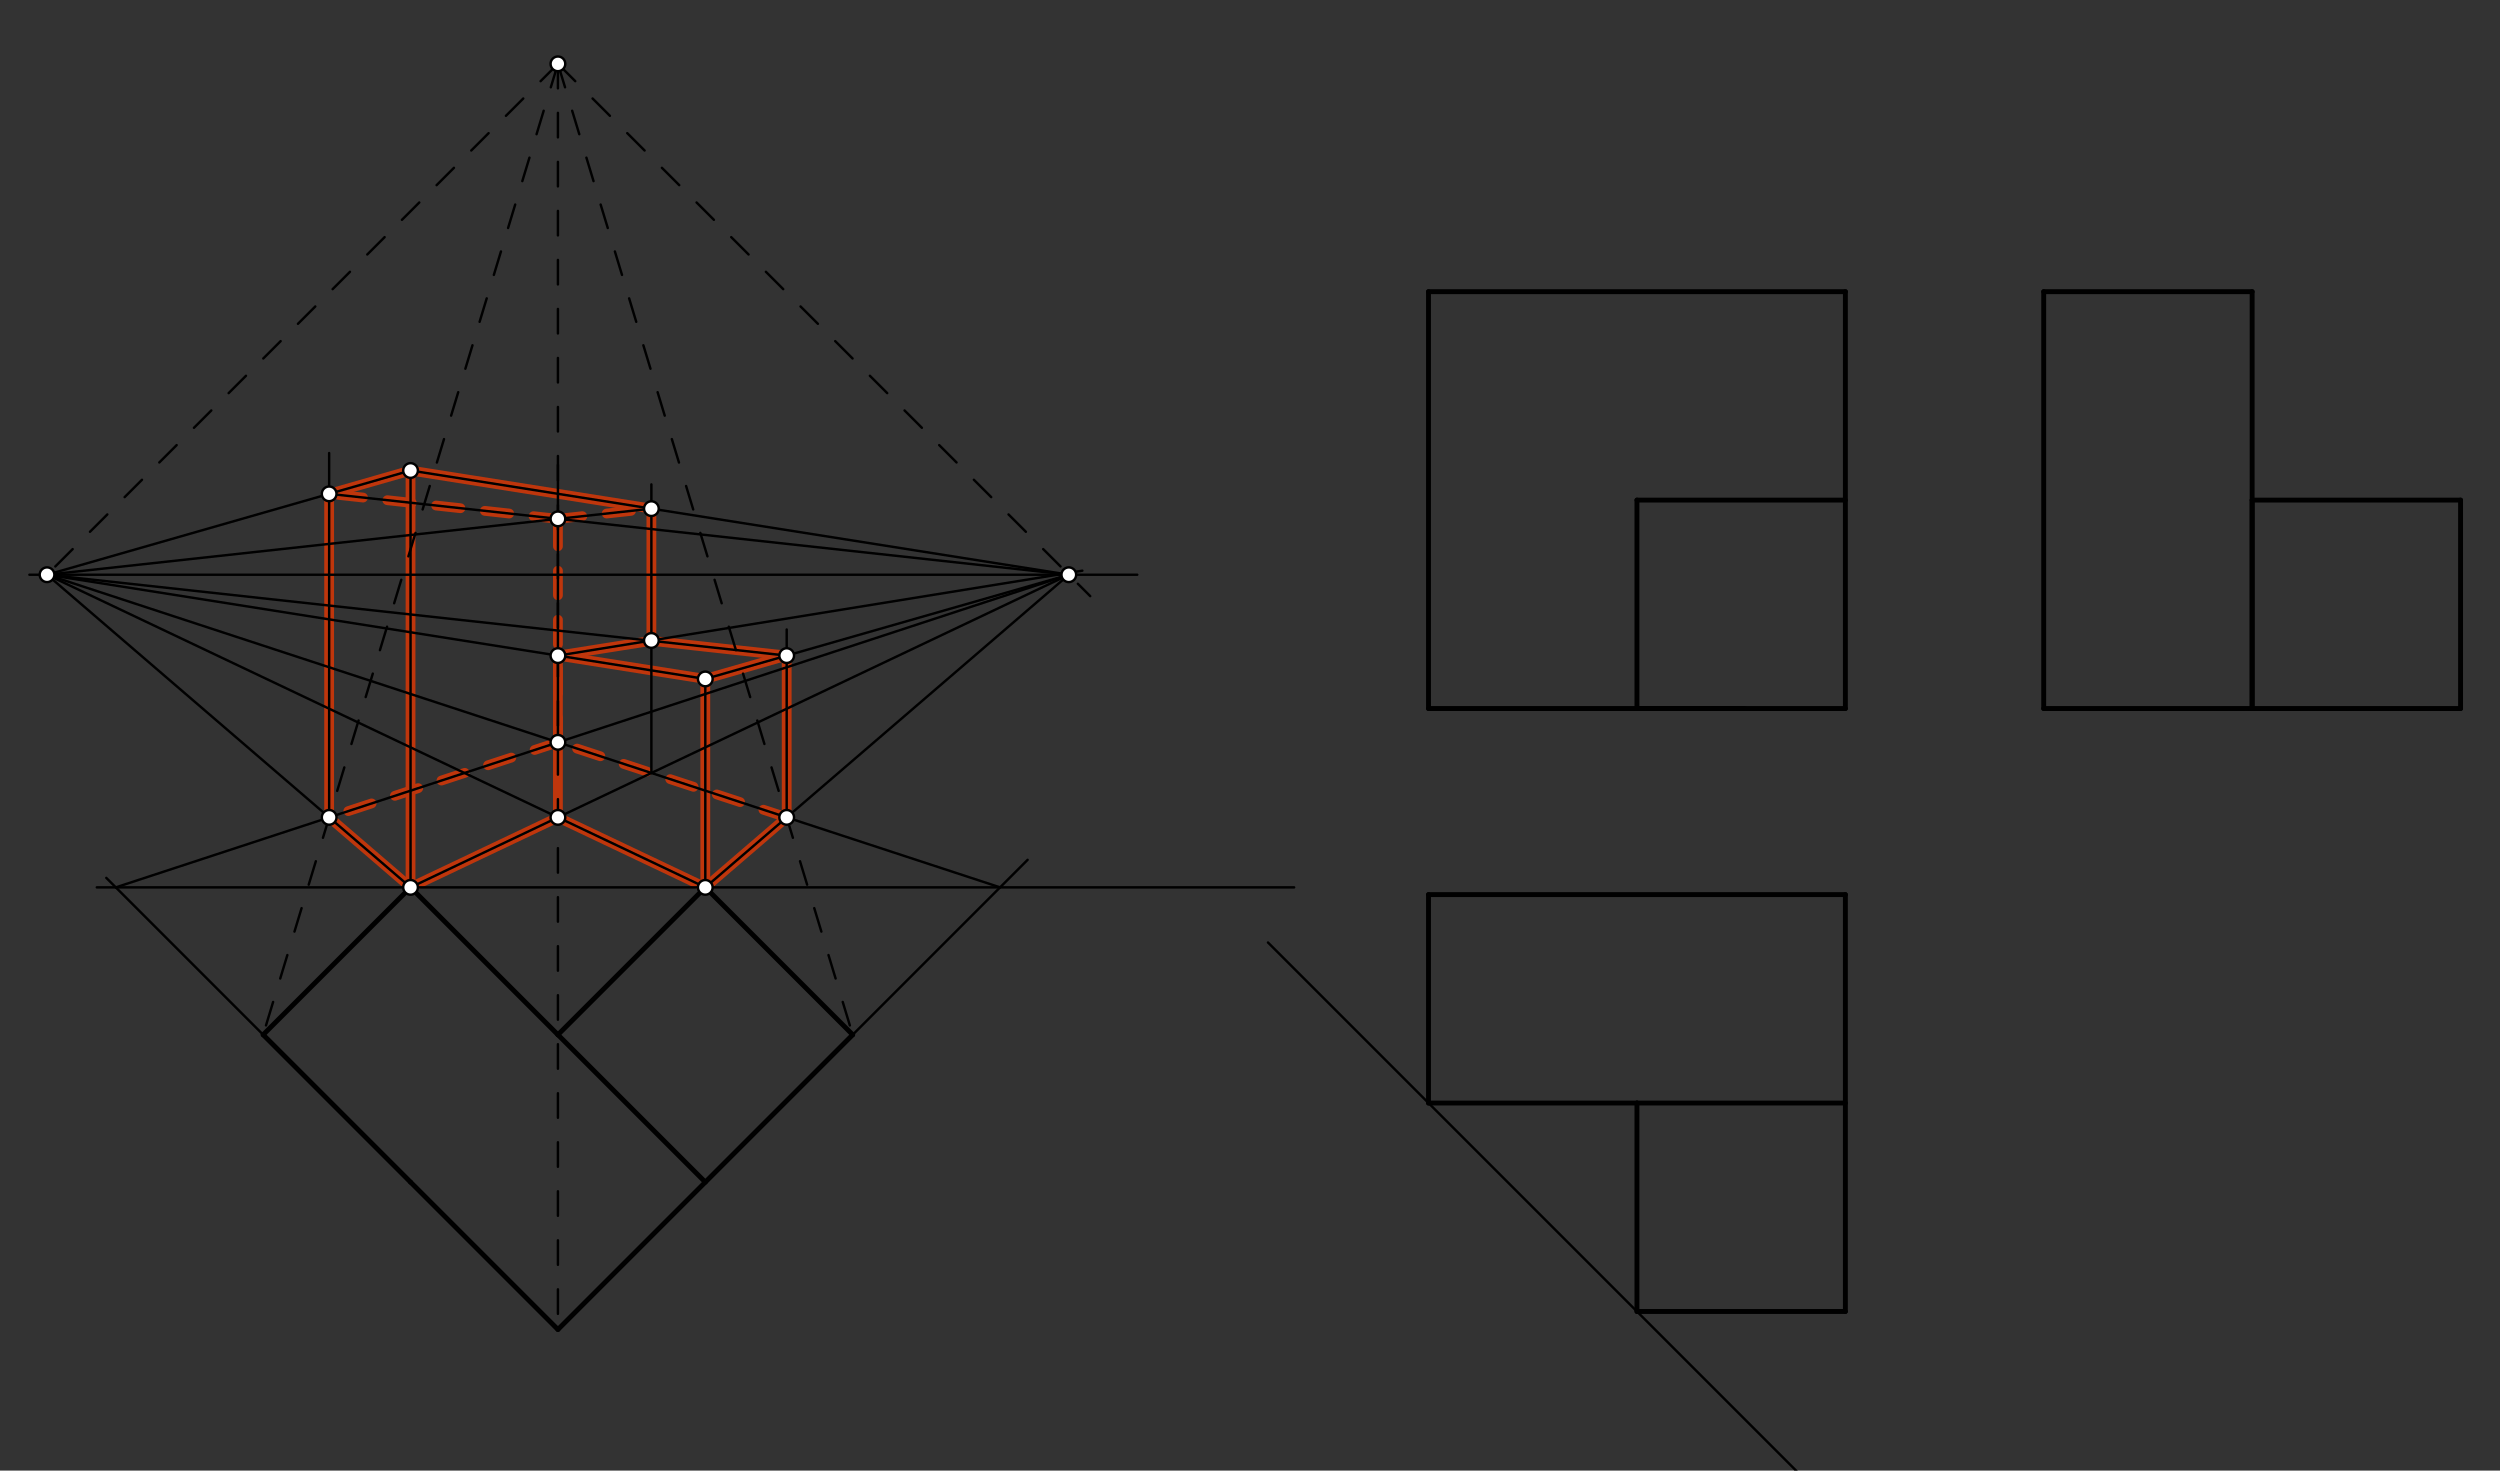 <svg xmlns="http://www.w3.org/2000/svg" class="svg--816" height="100%" preserveAspectRatio="xMidYMid meet" viewBox="0 0 1020 600" width="100%"><rect x="0" y="0" width="1020" height="600" fill="#333333" stroke="none"/><defs><marker id="marker-arrow" markerHeight="16" markerUnits="userSpaceOnUse" markerWidth="24" orient="auto-start-reverse" refX="24" refY="4" viewBox="0 0 24 8"><path d="M 0 0 L 24 4 L 0 8 z" stroke="inherit"></path></marker></defs><g class="aux-layer--949"><g class="element--733"><line stroke="#BF360C" stroke-dasharray="none" stroke-linecap="round" stroke-width="4" x1="167.5" x2="227.632" y1="362.047" y2="333.487"></line></g><g class="element--733"><line stroke="#BF360C" stroke-dasharray="none" stroke-linecap="round" stroke-width="4" x1="227.632" x2="287.764" y1="333.487" y2="362.047"></line></g><g class="element--733"><line stroke="#BF360C" stroke-dasharray="none" stroke-linecap="round" stroke-width="4" x1="287.764" x2="320.969" y1="362.047" y2="333.487"></line></g><g class="element--733"><line stroke="#BF360C" stroke-dasharray="none" stroke-linecap="round" stroke-width="4" x1="320.969" x2="320.969" y1="333.487" y2="267.488"></line></g><g class="element--733"><line stroke="#BF360C" stroke-dasharray="none" stroke-linecap="round" stroke-width="4" x1="320.969" x2="265.254" y1="267.488" y2="261.395"></line></g><g class="element--733"><line stroke="#BF360C" stroke-dasharray="none" stroke-linecap="round" stroke-width="4" x1="265.763" x2="265.763" y1="261.451" y2="207.525"></line></g><g class="element--733"><line stroke="#BF360C" stroke-dasharray="none" stroke-linecap="round" stroke-width="4" x1="265.763" x2="167.5" y1="207.525" y2="191.968"></line></g><g class="element--733"><line stroke="#BF360C" stroke-dasharray="none" stroke-linecap="round" stroke-width="4" x1="167.5" x2="134.294" y1="191.968" y2="201.488"></line></g><g class="element--733"><line stroke="#BF360C" stroke-dasharray="none" stroke-linecap="round" stroke-width="4" x1="134.294" x2="134.294" y1="201.488" y2="333.487"></line></g><g class="element--733"><line stroke="#BF360C" stroke-dasharray="none" stroke-linecap="round" stroke-width="4" x1="134.294" x2="167.5" y1="333.487" y2="362.047"></line></g><g class="element--733"><line stroke="#BF360C" stroke-dasharray="none" stroke-linecap="round" stroke-width="4" x1="167.5" x2="167.5" y1="362.047" y2="191.968"></line></g><g class="element--733"><line stroke="#BF360C" stroke-dasharray="none" stroke-linecap="round" stroke-width="4" x1="227.632" x2="227.632" y1="333.487" y2="267.488"></line></g><g class="element--733"><line stroke="#BF360C" stroke-dasharray="none" stroke-linecap="round" stroke-width="4" x1="227.632" x2="287.764" y1="267.488" y2="277.008"></line></g><g class="element--733"><line stroke="#BF360C" stroke-dasharray="none" stroke-linecap="round" stroke-width="4" x1="287.764" x2="287.764" y1="277.008" y2="362.047"></line></g><g class="element--733"><line stroke="#BF360C" stroke-dasharray="none" stroke-linecap="round" stroke-width="4" x1="320.969" x2="287.764" y1="267.488" y2="277.008"></line></g><g class="element--733"><line stroke="#BF360C" stroke-dasharray="none" stroke-linecap="round" stroke-width="4" x1="265.763" x2="227.632" y1="261.451" y2="267.488"></line></g><g class="element--733"><line stroke="#BF360C" stroke-dasharray="10" stroke-linecap="round" stroke-width="4" x1="320.969" x2="227.632" y1="333.487" y2="302.868"></line></g><g class="element--733"><line stroke="#BF360C" stroke-dasharray="10" stroke-linecap="round" stroke-width="4" x1="227.632" x2="134.294" y1="302.868" y2="333.487"></line></g><g class="element--733"><line stroke="#BF360C" stroke-dasharray="10" stroke-linecap="round" stroke-width="4" x1="227.632" x2="227.632" y1="302.868" y2="211.695"></line></g><g class="element--733"><line stroke="#BF360C" stroke-dasharray="10" stroke-linecap="round" stroke-width="4" x1="227.632" x2="265.763" y1="211.695" y2="207.525"></line></g><g class="element--733"><line stroke="#BF360C" stroke-dasharray="10" stroke-linecap="round" stroke-width="4" x1="227.632" x2="134.294" y1="211.695" y2="201.488"></line></g></g><g class="main-layer--75a"><g class="element--733"><line stroke="#000000" stroke-dasharray="none" stroke-linecap="round" stroke-width="2" x1="582.833" x2="582.833" y1="119" y2="289.079"></line></g><g class="element--733"><line stroke="#000000" stroke-dasharray="none" stroke-linecap="round" stroke-width="2" x1="582.833" x2="752.912" y1="119" y2="119"></line></g><g class="element--733"><line stroke="#000000" stroke-dasharray="none" stroke-linecap="round" stroke-width="2" x1="752.912" x2="752.912" y1="119" y2="289.079"></line></g><g class="element--733"><line stroke="#000000" stroke-dasharray="none" stroke-linecap="round" stroke-width="2" x1="752.912" x2="582.833" y1="289.079" y2="289.079"></line></g><g class="element--733"><line stroke="#000000" stroke-dasharray="none" stroke-linecap="round" stroke-width="2" x1="711.833" x2="667.873" y1="289.079" y2="289.079"></line></g><g class="element--733"><line stroke="#000000" stroke-dasharray="none" stroke-linecap="round" stroke-width="2" x1="667.873" x2="667.873" y1="289.079" y2="204.039"></line></g><g class="element--733"><line stroke="#000000" stroke-dasharray="none" stroke-linecap="round" stroke-width="2" x1="667.873" x2="752.912" y1="204.039" y2="204.039"></line></g><g class="element--733"><line stroke="#000000" stroke-dasharray="none" stroke-linecap="round" stroke-width="2" x1="833.833" x2="833.833" y1="119" y2="289.079"></line></g><g class="element--733"><line stroke="#000000" stroke-dasharray="none" stroke-linecap="round" stroke-width="2" x1="833.833" x2="918.873" y1="119" y2="119"></line></g><g class="element--733"><line stroke="#000000" stroke-dasharray="none" stroke-linecap="round" stroke-width="2" x1="918.873" x2="918.873" y1="119" y2="289.079"></line></g><g class="element--733"><line stroke="#000000" stroke-dasharray="none" stroke-linecap="round" stroke-width="2" x1="918.873" x2="833.833" y1="289.079" y2="289.079"></line></g><g class="element--733"><line stroke="#000000" stroke-dasharray="none" stroke-linecap="round" stroke-width="2" x1="918.873" x2="918.873" y1="289.079" y2="204.039"></line></g><g class="element--733"><line stroke="#000000" stroke-dasharray="none" stroke-linecap="round" stroke-width="2" x1="918.873" x2="1003.912" y1="204.039" y2="204.039"></line></g><g class="element--733"><line stroke="#000000" stroke-dasharray="none" stroke-linecap="round" stroke-width="2" x1="1003.912" x2="1003.912" y1="204.039" y2="289.079"></line></g><g class="element--733"><line stroke="#000000" stroke-dasharray="none" stroke-linecap="round" stroke-width="2" x1="1003.912" x2="918.873" y1="289.079" y2="289.079"></line></g><g class="element--733"><line stroke="#000000" stroke-dasharray="none" stroke-linecap="round" stroke-width="2" x1="752.912" x2="752.912" y1="365" y2="535.079"></line></g><g class="element--733"><line stroke="#000000" stroke-dasharray="none" stroke-linecap="round" stroke-width="2" x1="752.912" x2="582.833" y1="365" y2="365"></line></g><g class="element--733"><line stroke="#000000" stroke-dasharray="none" stroke-linecap="round" stroke-width="2" x1="582.833" x2="582.833" y1="365" y2="450.039"></line></g><g class="element--733"><line stroke="#000000" stroke-dasharray="none" stroke-linecap="round" stroke-width="2" x1="582.833" x2="667.873" y1="450.039" y2="450.039"></line></g><g class="element--733"><line stroke="#000000" stroke-dasharray="none" stroke-linecap="round" stroke-width="2" x1="752.912" x2="667.873" y1="450.039" y2="450.039"></line></g><g class="element--733"><line stroke="#000000" stroke-dasharray="none" stroke-linecap="round" stroke-width="2" x1="667.873" x2="667.873" y1="450.039" y2="535.079"></line></g><g class="element--733"><line stroke="#000000" stroke-dasharray="none" stroke-linecap="round" stroke-width="2" x1="667.873" x2="752.912" y1="535.079" y2="535.079"></line></g><g class="element--733"><line stroke="#000000" stroke-dasharray="none" stroke-linecap="round" stroke-width="2" x1="167.5" x2="107.368" y1="362.047" y2="422.179"></line></g><g class="element--733"><line stroke="#000000" stroke-dasharray="none" stroke-linecap="round" stroke-width="2" x1="107.368" x2="167.5" y1="422.179" y2="482.311"></line></g><g class="element--733"><line stroke="#000000" stroke-dasharray="none" stroke-linecap="round" stroke-width="2" x1="167.5" x2="227.632" y1="362.047" y2="422.179"></line></g><g class="element--733"><line stroke="#000000" stroke-dasharray="none" stroke-linecap="round" stroke-width="2" x1="287.764" x2="347.896" y1="362.047" y2="422.179"></line></g><g class="element--733"><line stroke="#000000" stroke-dasharray="none" stroke-linecap="round" stroke-width="2" x1="347.896" x2="227.632" y1="422.179" y2="542.443"></line></g><g class="element--733"><line stroke="#000000" stroke-dasharray="none" stroke-linecap="round" stroke-width="2" x1="227.632" x2="167.5" y1="542.443" y2="482.311"></line></g><g class="element--733"><line stroke="#000000" stroke-dasharray="none" stroke-linecap="round" stroke-width="1" x1="667.873" x2="582.833" y1="535.079" y2="450.039"></line></g><g class="element--733"><line stroke="#000000" stroke-dasharray="none" stroke-linecap="round" stroke-width="1" x1="582.833" x2="517.337" y1="450.039" y2="384.543"></line></g><g class="element--733"><line stroke="#000000" stroke-dasharray="none" stroke-linecap="round" stroke-width="2" x1="227.632" x2="287.764" y1="422.179" y2="482.311"></line></g><g class="element--733"><line stroke="#000000" stroke-dasharray="none" stroke-linecap="round" stroke-width="2" x1="287.764" x2="227.632" y1="362.047" y2="422.179"></line></g><g class="element--733"><line stroke="#000000" stroke-dasharray="none" stroke-linecap="round" stroke-width="1" x1="464" x2="12" y1="234.488" y2="234.488"></line></g><g class="element--733"><line stroke="#000000" stroke-dasharray="none" stroke-linecap="round" stroke-width="1" x1="39.5" x2="528" y1="362.047" y2="362.047"></line></g><g class="element--733"><line stroke="#000000" stroke-dasharray="none" stroke-linecap="round" stroke-width="1" x1="667.873" x2="774.762" y1="535.079" y2="641.968"></line></g><g class="element--733"><line stroke="#000000" stroke-dasharray="none" stroke-linecap="round" stroke-width="1" x1="347.896" x2="419.264" y1="422.179" y2="350.811"></line></g><g class="element--733"><line stroke="#000000" stroke-dasharray="none" stroke-linecap="round" stroke-width="1" x1="107.368" x2="43.368" y1="422.179" y2="358.179"></line></g><g class="element--733"><line stroke="#000000" stroke-dasharray="10" stroke-linecap="round" stroke-width="1" x1="227.632" x2="15.621" y1="26.047" y2="238.058"></line></g><g class="element--733"><line stroke="#000000" stroke-dasharray="10" stroke-linecap="round" stroke-width="1" x1="227.632" x2="444.811" y1="26.047" y2="243.226"></line></g><g class="element--733"><line stroke="#000000" stroke-dasharray="none" stroke-linecap="round" stroke-width="1" x1="47.236" x2="436.073" y1="362.047" y2="234.488"></line></g><g class="element--733"><line stroke="#000000" stroke-dasharray="none" stroke-linecap="round" stroke-width="1" x1="167.5" x2="436.073" y1="362.047" y2="234.488"></line></g><g class="element--733"><line stroke="#000000" stroke-dasharray="none" stroke-linecap="round" stroke-width="1" x1="287.764" x2="436.073" y1="362.047" y2="234.488"></line></g><g class="element--733"><line stroke="#000000" stroke-dasharray="none" stroke-linecap="round" stroke-width="1" x1="408.028" x2="19.191" y1="362.047" y2="234.488"></line></g><g class="element--733"><line stroke="#000000" stroke-dasharray="none" stroke-linecap="round" stroke-width="1" x1="287.764" x2="19.191" y1="362.047" y2="234.488"></line></g><g class="element--733"><line stroke="#000000" stroke-dasharray="none" stroke-linecap="round" stroke-width="1" x1="167.5" x2="19.191" y1="362.047" y2="234.488"></line></g><g class="element--733"><line stroke="#000000" stroke-dasharray="none" stroke-linecap="round" stroke-width="1" x1="167.5" x2="167.5" y1="362.047" y2="191.968"></line></g><g class="element--733"><line stroke="#000000" stroke-dasharray="none" stroke-linecap="round" stroke-width="1" x1="167.5" x2="19.191" y1="191.968" y2="234.488"></line></g><g class="element--733"><line stroke="#000000" stroke-dasharray="none" stroke-linecap="round" stroke-width="1" x1="167.5" x2="436.073" y1="191.968" y2="234.488"></line></g><g class="element--733"><line stroke="#000000" stroke-dasharray="none" stroke-linecap="round" stroke-width="1" x1="134.294" x2="134.294" y1="333.487" y2="184.838"></line></g><g class="element--733"><line stroke="#000000" stroke-dasharray="none" stroke-linecap="round" stroke-width="1" x1="134.294" x2="436.073" y1="201.488" y2="234.488"></line></g><g class="element--733"><line stroke="#000000" stroke-dasharray="none" stroke-linecap="round" stroke-width="1" x1="227.632" x2="227.632" y1="302.868" y2="189.638"></line></g><g class="element--733"><line stroke="#000000" stroke-dasharray="none" stroke-linecap="round" stroke-width="1" x1="265.763" x2="265.763" y1="315.377" y2="197.638"></line></g><g class="element--733"><line stroke="#000000" stroke-dasharray="none" stroke-linecap="round" stroke-width="1" x1="287.764" x2="287.764" y1="362.047" y2="277.008"></line></g><g class="element--733"><line stroke="#000000" stroke-dasharray="none" stroke-linecap="round" stroke-width="1" x1="287.764" x2="19.191" y1="277.008" y2="234.488"></line></g><g class="element--733"><line stroke="#000000" stroke-dasharray="none" stroke-linecap="round" stroke-width="1" x1="287.764" x2="436.073" y1="277.008" y2="234.488"></line></g><g class="element--733"><line stroke="#000000" stroke-dasharray="none" stroke-linecap="round" stroke-width="1" x1="227.632" x2="441.6" y1="267.488" y2="232.838"></line></g><g class="element--733"><line stroke="#000000" stroke-dasharray="none" stroke-linecap="round" stroke-width="1" x1="320.969" x2="320.969" y1="333.487" y2="256.838"></line></g><g class="element--733"><line stroke="#000000" stroke-dasharray="none" stroke-linecap="round" stroke-width="1" x1="320.969" x2="19.191" y1="267.488" y2="234.488"></line></g><g class="element--733"><line stroke="#000000" stroke-dasharray="none" stroke-linecap="round" stroke-width="1" x1="265.763" x2="19.191" y1="207.525" y2="234.488"></line></g><g class="element--733"><line stroke="#000000" stroke-dasharray="10" stroke-linecap="round" stroke-width="1" x1="227.632" x2="107.368" y1="26.047" y2="422.179"></line></g><g class="element--733"><line stroke="#000000" stroke-dasharray="10" stroke-linecap="round" stroke-width="1" x1="227.632" x2="227.632" y1="26.047" y2="542.443"></line></g><g class="element--733"><line stroke="#000000" stroke-dasharray="10" stroke-linecap="round" stroke-width="1" x1="227.632" x2="347.896" y1="26.047" y2="422.179"></line></g><g class="element--733"><circle cx="227.632" cy="26.047" r="3" stroke="#000000" stroke-width="1" fill="#ffffff"></circle>}</g><g class="element--733"><circle cx="19.191" cy="234.488" r="3" stroke="#000000" stroke-width="1" fill="#ffffff"></circle>}</g><g class="element--733"><circle cx="436.073" cy="234.488" r="3" stroke="#000000" stroke-width="1" fill="#ffffff"></circle>}</g><g class="element--733"><circle cx="167.5" cy="362.047" r="3" stroke="#000000" stroke-width="1" fill="#ffffff"></circle>}</g><g class="element--733"><circle cx="134.294" cy="333.487" r="3" stroke="#000000" stroke-width="1" fill="#ffffff"></circle>}</g><g class="element--733"><circle cx="227.632" cy="302.868" r="3" stroke="#000000" stroke-width="1" fill="#ffffff"></circle>}</g><g class="element--733"><circle cx="320.969" cy="333.487" r="3" stroke="#000000" stroke-width="1" fill="#ffffff"></circle>}</g><g class="element--733"><circle cx="287.764" cy="362.047" r="3" stroke="#000000" stroke-width="1" fill="#ffffff"></circle>}</g><g class="element--733"><circle cx="227.632" cy="333.487" r="3" stroke="#000000" stroke-width="1" fill="#ffffff"></circle>}</g><g class="element--733"><circle cx="167.5" cy="191.968" r="3" stroke="#000000" stroke-width="1" fill="#ffffff"></circle>}</g><g class="element--733"><circle cx="134.294" cy="201.488" r="3" stroke="#000000" stroke-width="1" fill="#ffffff"></circle>}</g><g class="element--733"><circle cx="227.632" cy="211.695" r="3" stroke="#000000" stroke-width="1" fill="#ffffff"></circle>}</g><g class="element--733"><circle cx="265.763" cy="207.525" r="3" stroke="#000000" stroke-width="1" fill="#ffffff"></circle>}</g><g class="element--733"><circle cx="287.764" cy="277.008" r="3" stroke="#000000" stroke-width="1" fill="#ffffff"></circle>}</g><g class="element--733"><circle cx="227.632" cy="267.488" r="3" stroke="#000000" stroke-width="1" fill="#ffffff"></circle>}</g><g class="element--733"><circle cx="320.969" cy="267.488" r="3" stroke="#000000" stroke-width="1" fill="#ffffff"></circle>}</g><g class="element--733"><circle cx="265.763" cy="261.313" r="3" stroke="#000000" stroke-width="1" fill="#ffffff"></circle>}</g></g><g class="snaps-layer--ac6"></g><g class="temp-layer--52d"></g></svg>